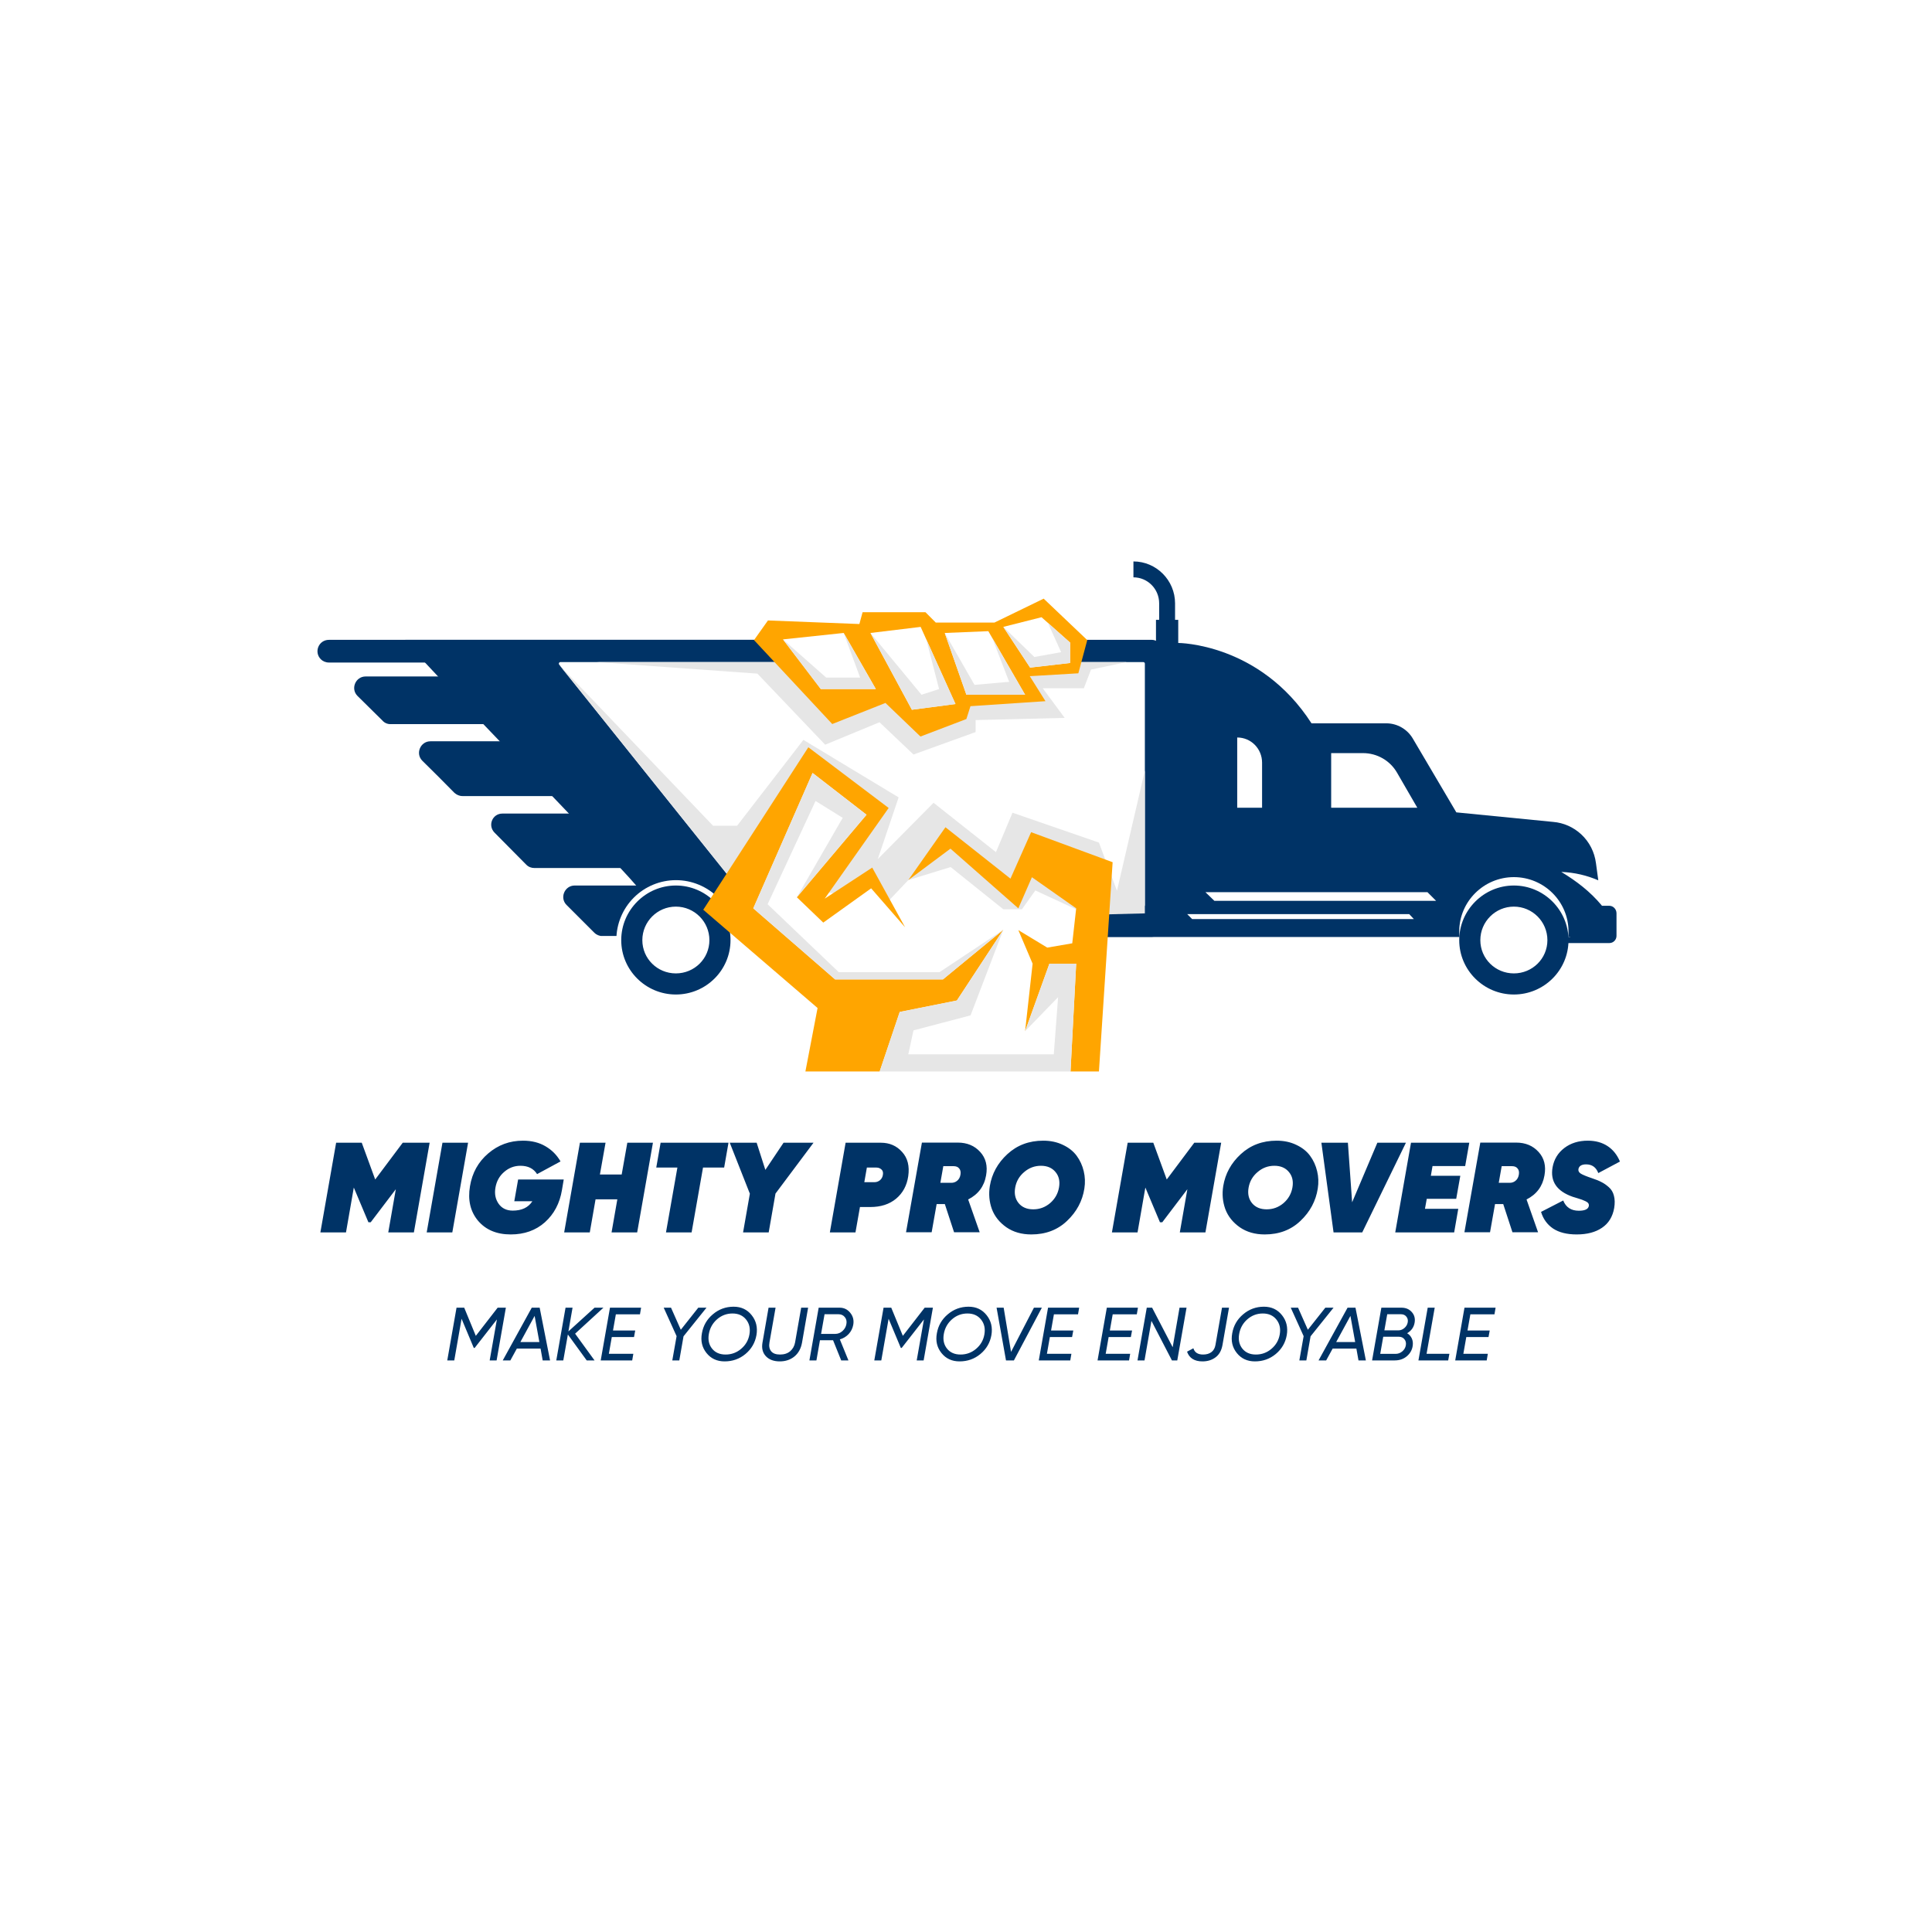 <?xml version="1.0" encoding="UTF-8"?> <svg xmlns="http://www.w3.org/2000/svg" width="447" height="447" viewBox="0 0 447 447" fill="none"> <rect width="447" height="447" fill="white"></rect> <g clip-path="url(#clip0_1207_1709)"> <path d="M99.404 264.388L95.759 285.133H89.832L91.58 275.146L85.771 282.792H85.238L81.86 274.76L80.052 285.133H74.125L77.77 264.388H83.697L86.809 272.893L93.18 264.388H99.404ZM102.37 264.388H108.297L104.651 285.133H98.724L102.37 264.388ZM130.428 272.893L130.014 275.353C129.5 278.415 128.186 280.895 126.072 282.792C123.958 284.669 121.321 285.607 118.159 285.607C114.919 285.607 112.4 284.55 110.602 282.436C108.824 280.302 108.202 277.645 108.735 274.464C109.249 271.362 110.652 268.833 112.944 266.877C115.235 264.902 117.922 263.914 121.004 263.914C123.02 263.914 124.758 264.349 126.22 265.218C127.682 266.067 128.838 267.233 129.688 268.715L124.264 271.649C123.454 270.365 122.17 269.722 120.412 269.722C118.989 269.722 117.735 270.197 116.648 271.145C115.561 272.073 114.89 273.279 114.633 274.76C114.376 276.203 114.623 277.457 115.374 278.524C116.124 279.571 117.211 280.095 118.634 280.095C120.728 280.095 122.239 279.374 123.168 277.931H118.989L119.878 272.893H130.428ZM145.141 264.388H151.068L147.422 285.133H141.495L142.829 277.487H137.791L136.457 285.133H130.53L134.175 264.388H140.103L138.799 271.738H143.837L145.141 264.388ZM168.55 264.388L167.543 270.137H162.653L160.015 285.133H154.088L156.726 270.137H151.836L152.843 264.388H168.55ZM188.222 264.388L179.421 276.153L177.85 285.133H171.923L173.493 276.183L168.841 264.388H175.064L177.079 270.671L181.288 264.388H188.222ZM203.795 264.388C205.811 264.388 207.45 265.099 208.715 266.522C209.999 267.925 210.473 269.792 210.137 272.123C209.821 274.296 208.883 276.035 207.322 277.339C205.781 278.623 203.786 279.265 201.336 279.265H198.965L197.928 285.133H192.001L195.646 264.388H203.795ZM204.27 271.827C204.368 271.273 204.26 270.858 203.944 270.582C203.627 270.285 203.242 270.137 202.788 270.137H200.565L199.972 273.516H202.343C202.798 273.516 203.213 273.368 203.588 273.071C203.963 272.755 204.191 272.34 204.27 271.827ZM228.148 271.945C227.713 274.474 226.33 276.331 223.999 277.517L226.666 285.103H220.739L218.605 278.583H216.708L215.553 285.103H209.625L213.3 264.358H221.598C223.752 264.358 225.48 265.08 226.784 266.522C228.088 267.944 228.543 269.752 228.148 271.945ZM218.249 269.811L217.568 273.664H219.998C220.571 273.684 221.055 273.526 221.45 273.19C221.865 272.854 222.122 272.38 222.221 271.767C222.319 271.155 222.221 270.681 221.924 270.345C221.648 269.989 221.213 269.811 220.62 269.811H218.249ZM238.616 285.607C236.364 285.607 234.437 285.054 232.837 283.947C231.237 282.821 230.12 281.419 229.488 279.739C228.876 278.04 228.718 276.262 229.014 274.405C229.488 271.54 230.841 269.08 233.074 267.026C235.326 264.951 238.092 263.914 241.372 263.914C243.071 263.914 244.592 264.24 245.936 264.892C247.279 265.524 248.336 266.364 249.107 267.411C249.877 268.458 250.421 269.643 250.737 270.967C251.053 272.271 251.102 273.615 250.885 274.998C250.43 277.882 249.097 280.371 246.884 282.466C244.691 284.56 241.935 285.607 238.616 285.607ZM235.682 278.376C236.472 279.324 237.598 279.798 239.06 279.798C240.522 279.798 241.816 279.324 242.943 278.376C244.069 277.408 244.76 276.203 245.017 274.76C245.274 273.318 245.007 272.123 244.217 271.175C243.427 270.206 242.3 269.722 240.838 269.722C239.376 269.722 238.082 270.206 236.956 271.175C235.83 272.123 235.139 273.318 234.882 274.76C234.625 276.203 234.892 277.408 235.682 278.376ZM282.541 264.388L278.896 285.133H272.969L274.717 275.146L268.909 282.792H268.375L264.997 274.76L263.189 285.133H257.262L260.907 264.388H266.834L269.946 272.893L276.318 264.388H282.541ZM292.619 285.607C290.367 285.607 288.441 285.054 286.84 283.947C285.24 282.821 284.124 281.419 283.492 279.739C282.879 278.04 282.721 276.262 283.017 274.405C283.492 271.54 284.845 269.08 287.078 267.026C289.33 264.951 292.096 263.914 295.375 263.914C297.074 263.914 298.596 264.24 299.939 264.892C301.283 265.524 302.34 266.364 303.11 267.411C303.881 268.458 304.424 269.643 304.74 270.967C305.056 272.271 305.106 273.615 304.888 274.998C304.434 277.882 303.1 280.371 300.888 282.466C298.695 284.56 295.938 285.607 292.619 285.607ZM289.685 278.376C290.476 279.324 291.602 279.798 293.064 279.798C294.526 279.798 295.82 279.324 296.946 278.376C298.072 277.408 298.764 276.203 299.021 274.76C299.277 273.318 299.011 272.123 298.22 271.175C297.43 270.206 296.304 269.722 294.842 269.722C293.38 269.722 292.086 270.206 290.96 271.175C289.834 272.123 289.142 273.318 288.885 274.76C288.628 276.203 288.895 277.408 289.685 278.376ZM308.539 285.133L305.724 264.388H311.858L312.836 278.169L318.674 264.388H325.283L315.177 285.133H308.539ZM338.994 269.782H331.437L331.052 272.034H337.868L336.919 277.368H330.103L329.688 279.68H337.393L336.445 285.133H322.813L326.458 264.388H339.942L338.994 269.782ZM357.339 271.945C356.905 274.474 355.522 276.331 353.19 277.517L355.857 285.103H349.93L347.797 278.583H345.9L344.744 285.103H338.817L342.492 264.358H350.79C352.943 264.358 354.672 265.08 355.976 266.522C357.28 267.944 357.734 269.752 357.339 271.945ZM347.441 269.811L346.759 273.664H349.19C349.762 273.684 350.246 273.526 350.642 273.19C351.057 272.854 351.313 272.38 351.412 271.767C351.511 271.155 351.412 270.681 351.116 270.345C350.839 269.989 350.405 269.811 349.812 269.811H347.441ZM364.785 285.607C362.532 285.607 360.715 285.153 359.332 284.244C357.969 283.315 357.04 282.031 356.546 280.391L361.673 277.754C362.305 279.334 363.51 280.124 365.288 280.124C366.691 280.124 367.462 279.759 367.6 279.028C367.64 278.791 367.6 278.583 367.481 278.406C367.363 278.228 367.155 278.07 366.859 277.931C366.563 277.793 366.286 277.675 366.029 277.576C365.772 277.477 365.407 277.358 364.933 277.22C364.478 277.082 364.123 276.973 363.866 276.894C360.191 275.61 358.64 273.338 359.213 270.078C359.549 268.221 360.458 266.729 361.94 265.603C363.421 264.477 365.229 263.914 367.363 263.914C369.141 263.914 370.662 264.329 371.927 265.159C373.191 265.988 374.149 267.184 374.801 268.744L369.793 271.412C369.279 270.068 368.341 269.396 366.978 269.396C365.95 269.396 365.358 269.752 365.2 270.463C365.121 270.898 365.298 271.254 365.733 271.53C366.168 271.807 367.057 272.172 368.4 272.627C369.25 272.903 369.951 273.19 370.504 273.486C371.077 273.763 371.65 274.158 372.223 274.672C372.816 275.185 373.211 275.847 373.409 276.657C373.626 277.467 373.646 278.415 373.468 279.502C373.112 281.517 372.174 283.039 370.652 284.066C369.151 285.093 367.195 285.607 364.785 285.607Z" fill="#003366"></path> <path d="M117.041 302.554L114.897 314.754H113.294L114.967 305.273L109.826 311.861H109.617L106.793 305.116L105.103 314.754H103.482L105.626 302.554H107.403L110.087 309.072L115.141 302.554H117.041ZM125.558 314.754L125.07 312.018H119.58L118.081 314.754H116.321L123.031 302.554H124.861L127.266 314.754H125.558ZM120.399 310.501H124.791L123.693 304.454L120.399 310.501ZM139.616 302.554L133.062 308.567L137.559 314.754H135.746L131.389 308.759L130.326 314.754H128.705L130.849 302.554H132.47L131.511 308.044L137.559 302.554H139.616ZM148.066 304.088H142.489L141.826 307.835H146.968L146.689 309.351H141.547L140.868 313.22H146.532L146.27 314.754H138.985L141.129 302.554H148.327L148.066 304.088ZM163.46 302.554L158.144 309.177L157.168 314.754H155.547L156.541 309.142L153.56 302.554H155.251L157.517 307.661L161.56 302.554H163.46ZM167.644 314.98C165.89 314.98 164.496 314.336 163.462 313.046C162.427 311.756 162.073 310.234 162.398 308.48C162.701 306.714 163.543 305.25 164.926 304.088C166.308 302.914 167.912 302.327 169.736 302.327C171.49 302.327 172.885 302.984 173.919 304.297C174.953 305.598 175.319 307.132 175.017 308.898C174.703 310.664 173.855 312.122 172.472 313.272C171.101 314.411 169.492 314.98 167.644 314.98ZM167.871 313.394C169.242 313.394 170.445 312.953 171.479 312.07C172.524 311.187 173.163 310.071 173.396 308.724C173.628 307.376 173.373 306.237 172.629 305.308C171.885 304.367 170.834 303.896 169.474 303.896C168.115 303.896 166.918 304.349 165.884 305.255C164.862 306.162 164.234 307.295 164.002 308.654C163.769 309.99 164.019 311.117 164.751 312.035C165.483 312.941 166.523 313.394 167.871 313.394ZM180.417 314.98C179.023 314.98 177.948 314.58 177.193 313.778C176.449 312.976 176.188 311.936 176.408 310.658L177.82 302.554H179.441L178.029 310.589C177.878 311.437 178.006 312.116 178.413 312.628C178.831 313.139 179.516 313.394 180.469 313.394C181.433 313.394 182.218 313.139 182.822 312.628C183.426 312.105 183.804 311.425 183.955 310.589L185.366 302.554H186.97L185.558 310.658C185.314 312.018 184.727 313.081 183.798 313.848C182.868 314.603 181.741 314.98 180.417 314.98ZM197.414 306.51C197.263 307.335 196.909 308.05 196.351 308.654C195.793 309.247 195.114 309.659 194.312 309.891L196.299 314.754H194.626L192.743 310.083H189.711L188.892 314.754H187.271L189.415 302.554H194.26C195.271 302.554 196.096 302.955 196.735 303.757C197.374 304.547 197.6 305.465 197.414 306.51ZM195.828 306.336C195.944 305.709 195.822 305.174 195.462 304.733C195.102 304.291 194.614 304.07 193.998 304.07H190.774L189.972 308.619H193.231C193.859 308.619 194.422 308.398 194.922 307.957C195.422 307.504 195.724 306.963 195.828 306.336ZM215.842 302.554L213.698 314.754H212.095L213.768 305.273L208.626 311.861H208.417L205.594 305.116L203.903 314.754H202.283L204.426 302.554H206.204L208.888 309.072L213.942 302.554H215.842ZM222.006 314.98C220.252 314.98 218.857 314.336 217.823 313.046C216.789 311.756 216.435 310.234 216.76 308.48C217.062 306.714 217.905 305.25 219.287 304.088C220.67 302.914 222.273 302.327 224.097 302.327C225.852 302.327 227.246 302.984 228.28 304.297C229.314 305.598 229.68 307.132 229.378 308.898C229.065 310.664 228.216 312.122 226.834 313.272C225.463 314.411 223.853 314.98 222.006 314.98ZM222.233 313.394C223.604 313.394 224.806 312.953 225.84 312.07C226.886 311.187 227.525 310.071 227.757 308.724C227.99 307.376 227.734 306.237 226.991 305.308C226.247 304.367 225.195 303.896 223.836 303.896C222.477 303.896 221.28 304.349 220.246 305.255C219.223 306.162 218.596 307.295 218.364 308.654C218.131 309.99 218.381 311.117 219.113 312.035C219.845 312.941 220.885 313.394 222.233 313.394ZM232.754 314.754L230.576 302.554H232.214L233.922 312.784L239.22 302.554H241.05L234.584 314.754H232.754ZM249.419 304.088H243.842L243.18 307.835H248.321L248.042 309.351H242.901L242.221 313.22H247.886L247.624 314.754H240.339L242.483 302.554H249.681L249.419 304.088ZM263.018 304.088H257.441L256.779 307.835H261.92L261.641 309.351H256.5L255.82 313.22H261.485L261.223 314.754H253.938L256.082 302.554H263.28L263.018 304.088ZM263.18 314.754L265.324 302.554H266.561L271.319 311.704L272.905 302.554H274.526L272.382 314.754H271.145L266.404 305.604L264.801 314.754H263.18ZM278.217 314.98C276.358 314.98 275.167 314.231 274.644 312.732L276.108 311.948C276.399 312.912 277.148 313.394 278.357 313.394C279.135 313.394 279.774 313.209 280.274 312.837C280.773 312.465 281.087 311.913 281.215 311.181L282.731 302.554H284.352L282.836 311.216C282.603 312.494 282.063 313.441 281.215 314.057C280.378 314.673 279.379 314.98 278.217 314.98ZM290.341 314.98C288.587 314.98 287.192 314.336 286.158 313.046C285.124 311.756 284.77 310.234 285.095 308.48C285.397 306.714 286.24 305.25 287.622 304.088C289.005 302.914 290.608 302.327 292.432 302.327C294.187 302.327 295.581 302.984 296.615 304.297C297.649 305.598 298.015 307.132 297.713 308.898C297.4 310.664 296.551 312.122 295.169 313.272C293.798 314.411 292.188 314.98 290.341 314.98ZM290.568 313.394C291.939 313.394 293.141 312.953 294.175 312.07C295.221 311.187 295.86 310.071 296.092 308.724C296.325 307.376 296.069 306.237 295.326 305.308C294.582 304.367 293.53 303.896 292.171 303.896C290.812 303.896 289.615 304.349 288.581 305.255C287.558 306.162 286.931 307.295 286.699 308.654C286.466 309.99 286.716 311.117 287.448 312.035C288.18 312.941 289.22 313.394 290.568 313.394ZM308.538 302.554L303.222 309.177L302.246 314.754H300.625L301.618 309.142L298.638 302.554H300.329L302.594 307.661L306.638 302.554H308.538ZM314.309 314.754L313.821 312.018H308.331L306.832 314.754H305.072L311.782 302.554H313.612L316.017 314.754H314.309ZM309.15 310.501H313.542L312.444 304.454L309.15 310.501ZM327.303 305.97C327.129 307.062 326.548 307.893 325.561 308.462C326.049 308.753 326.409 309.154 326.641 309.665C326.874 310.164 326.943 310.74 326.85 311.39C326.711 312.343 326.258 313.145 325.491 313.795C324.736 314.434 323.8 314.754 322.685 314.754H317.456L319.6 302.554H324.236C325.235 302.554 326.031 302.885 326.624 303.547C327.228 304.21 327.455 305.017 327.303 305.97ZM325.7 305.935C325.793 305.424 325.688 304.988 325.386 304.628C325.096 304.256 324.678 304.07 324.132 304.07H320.96L320.297 307.8H323.539C324.05 307.8 324.515 307.62 324.933 307.26C325.352 306.9 325.607 306.458 325.7 305.935ZM324.445 312.662C324.898 312.279 325.171 311.809 325.264 311.251C325.357 310.693 325.247 310.228 324.933 309.857C324.631 309.473 324.207 309.281 323.661 309.281H320.036L319.339 313.238H322.894C323.475 313.238 323.992 313.046 324.445 312.662ZM330.061 313.22H335.342L335.063 314.754H328.179L330.323 302.554H331.944L330.061 313.22ZM345.769 304.088H340.192L339.53 307.835H344.671L344.392 309.351H339.251L338.571 313.22H344.235L343.974 314.754H336.689L338.833 302.554H346.031L345.769 304.088Z" fill="#003366"></path> <path fill-rule="evenodd" clip-rule="evenodd" d="M337.685 216.783H224.849C224.18 216.783 223.578 216.515 223.177 216.114L217.425 210.362C215.953 208.89 217.024 206.349 219.097 206.349H267.455C266.296 205.145 265.114 203.941 263.91 202.737H210.803C210.201 202.737 209.599 202.536 209.131 202.068L202.576 195.446C201.105 193.975 202.108 191.5 204.182 191.5H252.607C251.403 190.296 250.199 189.092 248.995 187.888H195.955C195.286 187.888 194.751 187.621 194.283 187.219C192.098 184.99 189.89 182.783 187.661 180.598C186.189 179.126 187.26 176.585 189.333 176.585H237.691C236.443 175.381 235.239 174.199 234.079 173.04H181.039C180.437 173.04 179.835 172.772 179.434 172.304L174.284 167.221C172.812 165.749 173.882 163.207 175.956 163.207H224.18C223.199 162.226 222.241 161.268 221.304 160.331H168.398C167.729 160.331 167.127 160.064 166.726 159.662C165.254 158.191 166.258 155.649 168.398 155.649H267.455V143.409H268.191V139.597C268.191 136.253 265.516 133.577 262.238 133.577V129.898C267.522 129.898 271.87 134.246 271.87 139.597V143.409H272.605V148.76C272.605 148.76 291.467 148.76 303.44 167.354H320.763C323.238 167.354 325.579 168.692 326.85 170.832L336.949 187.955L359.356 190.162C361.764 190.363 364.038 191.366 365.844 193.038C367.717 194.777 368.921 197.118 369.255 199.727L369.79 203.673C367.115 202.536 364.372 201.867 361.229 201.733C364.774 203.874 367.917 206.282 370.593 209.492L371.596 216.783H362.834C362.879 216.381 362.901 215.958 362.901 215.512C362.901 208.556 357.216 202.937 350.26 202.937C343.303 202.937 337.618 208.556 337.618 215.512C337.618 215.958 337.64 216.381 337.685 216.783ZM307.988 186.885H327.92L323.238 178.792C321.633 175.983 318.623 174.244 315.345 174.244H307.988V186.885ZM286.25 186.885H292.002V176.451C292.002 173.24 289.461 170.632 286.25 170.632V186.885ZM327.117 212.636L326.047 211.499H274.679C275.036 211.855 275.415 212.234 275.816 212.636H327.117ZM332.267 208.422L330.261 206.415H278.893C279.562 207.084 280.253 207.753 280.966 208.422H332.267Z" fill="#003366"></path> <g clip-path="url(#clip1_1207_1709)"> <path fill-rule="evenodd" clip-rule="evenodd" d="M266.63 216.578H165.008L163.279 211.929L156.435 208.366L149.273 211.929L147.968 216.578H139.406C138.656 216.578 137.981 216.278 137.531 215.828L131.081 209.379C129.431 207.73 130.631 204.88 132.956 204.88H187.178C185.878 203.53 184.553 202.18 183.204 200.831H123.657C122.982 200.831 122.307 200.606 121.782 200.081L114.432 192.657C112.782 191.007 113.907 188.233 116.232 188.233H170.529C169.179 186.883 167.829 185.533 166.479 184.183H107.007C106.257 184.183 105.657 183.883 105.132 183.433C102.683 180.934 100.208 178.459 97.708 176.009C96.058 174.36 97.258 171.51 99.583 171.51H153.805C152.405 170.16 151.055 168.835 149.755 167.536H90.283C89.608 167.536 88.933 167.236 88.483 166.711L82.709 161.012C81.059 159.362 82.259 156.512 84.584 156.512H138.656C137.556 155.412 136.481 154.338 135.431 153.288H76.109C75.359 153.288 74.684 152.988 74.234 152.538C72.584 150.888 73.709 148.039 76.109 148.039H187.178V134.316H188.003V130.041C188.003 126.292 185.003 123.292 181.329 123.292V119.168C187.253 119.168 192.128 124.042 192.128 130.041V134.316H192.953V140.315C192.953 140.315 214.102 140.315 227.526 161.162H246.95C249.725 161.162 252.35 162.661 253.775 165.061L265.099 184.258L290.223 186.733C292.923 186.958 295.473 188.083 297.498 189.957C299.598 191.907 300.948 194.532 301.323 197.456L301.923 201.88C298.923 200.606 295.848 199.856 292.323 199.706C296.298 202.105 299.823 204.805 302.823 208.404L303.948 216.578H294.123C294.173 216.128 294.198 215.653 294.198 215.153C294.198 207.355 287.823 201.056 280.024 201.056C272.224 201.056 265.849 207.355 265.849 215.153C265.849 215.653 266.58 216.128 266.63 216.578ZM232.626 183.058H254.975L249.725 173.985C247.925 170.835 244.55 168.885 240.876 168.885H232.626V183.058ZM208.252 183.058H214.702V171.36C214.702 167.761 211.852 164.836 208.252 164.836V183.058ZM254.075 211.929L252.875 210.654H195.278C195.678 211.054 196.103 211.479 196.553 211.929H254.075ZM259.85 207.205L257.6 204.955H200.003C200.753 205.705 201.528 206.455 202.328 207.205H259.85Z" fill="#003366"></path> </g> <path d="M93.798 148.031H266.452C267.765 148.031 268.836 149.107 268.836 150.417V214.378C268.836 215.688 267.765 216.757 266.452 216.757H170.556L168 208.396L163.371 205.961L158.051 204.797L153.457 205.961L149.691 208.96L147.066 216.757L140.917 215.593C139.604 215.593 135.493 210.27 135.493 208.96L147.999 205.961C147.999 204.651 92.486 148.031 93.798 148.031Z" fill="#003366"></path> <path d="M129.373 153.761C129.188 153.53 129.352 153.188 129.648 153.188H264.531C264.726 153.188 264.884 153.345 264.884 153.54V209.424C264.884 209.619 264.726 209.777 264.531 209.777H174.379C174.271 209.777 174.17 209.728 174.103 209.645L129.373 153.761Z" fill="white"></path> <path d="M264.884 178.249V211.327L235.884 212.068L169.451 203.742L129.443 153.891L164.971 191.041H170.545L185.879 171.183L207.914 184.491L203.081 198.774L215.994 185.738L230.433 197.157L234.258 188.035L254.256 194.943L258.431 206.097L264.884 178.249Z" fill="#E6E6E6"></path> <path fill-rule="evenodd" clip-rule="evenodd" d="M362.9 217.52C362.9 224.476 357.215 230.095 350.259 230.095C343.302 230.095 337.617 224.476 337.617 217.52C337.617 210.564 343.302 204.879 350.259 204.879C357.215 204.879 362.9 210.564 362.9 217.52ZM358.017 217.52C358.017 213.24 354.539 209.762 350.259 209.762C345.978 209.762 342.5 213.24 342.5 217.52C342.5 221.801 345.978 225.212 350.259 225.212C354.539 225.212 358.017 221.801 358.017 217.52Z" fill="#003366"></path> <path d="M170.193 217.431C170.193 215.62 169.836 213.826 169.143 212.152C168.449 210.479 167.433 208.958 166.152 207.677C164.871 206.396 163.351 205.38 161.677 204.687C160.003 203.994 158.21 203.637 156.398 203.637C154.587 203.637 152.793 203.994 151.119 204.687C149.445 205.38 147.925 206.396 146.644 207.677C145.363 208.958 144.347 210.479 143.654 212.152C142.96 213.826 142.604 215.62 142.604 217.431L147.984 217.431C147.984 216.326 148.201 215.232 148.624 214.211C149.047 213.19 149.667 212.263 150.448 211.481C151.229 210.7 152.157 210.08 153.178 209.657C154.199 209.234 155.293 209.017 156.398 209.017C157.503 209.017 158.597 209.234 159.618 209.657C160.639 210.08 161.567 210.7 162.348 211.481C163.129 212.263 163.749 213.19 164.172 214.211C164.595 215.232 164.813 216.326 164.813 217.431H170.193Z" fill="white"></path> <path fill-rule="evenodd" clip-rule="evenodd" d="M169.015 217.52C169.015 224.476 163.33 230.095 156.374 230.095C149.418 230.095 143.732 224.476 143.732 217.52C143.732 210.564 149.418 204.879 156.374 204.879C163.33 204.879 169.015 210.564 169.015 217.52ZM164.132 217.52C164.132 213.24 160.654 209.762 156.374 209.762C152.093 209.762 148.615 213.24 148.615 217.52C148.615 221.801 152.093 225.212 156.374 225.212C160.654 225.212 164.132 221.801 164.132 217.52Z" fill="#003366"></path> <path d="M372.332 209.566H363.302V216.79H361.764V218.195H372.332C373.268 218.195 374.004 217.459 374.004 216.522V211.305C374.004 210.369 373.268 209.566 372.332 209.566Z" fill="#003366"></path> <path d="M204.808 209.26L208.026 205.866L210.15 203.622L219.95 200.609L232.129 210.375H236.44L239.538 206.021L248.965 210.375L249.811 209.063L252.754 216.083L248.951 220.387L237.301 221.545L230.132 217.255H209.423L202.508 214.651C202.508 214.651 203.827 211.786 204.808 209.26Z" fill="white"></path> <path d="M179.083 221.544L167.92 206.67L185.525 175.758L202.883 187.746L188.086 207.327L188.622 210.156L190.238 211.299L201.104 203.608L209.402 214.538L211.35 217.494L197.421 221.544H179.083Z" fill="white"></path> <path d="M232.13 215.118L221.391 231.481L208.168 234.127L203.525 247.9H186.344L189.159 233.217L162.713 210.489L187.021 172.895L205.607 186.936L190.81 207.921L201.803 200.731L209.403 214.539L201.556 205.529L190.478 213.46L184.368 207.596L200.484 188.502L188.002 178.836L174.285 210.157L193.209 226.598H218.166L232.13 215.118Z" fill="#FFA500"></path> <path d="M247.681 247.899L248.994 222.963H242.799L237.175 238.578L238.911 222.963L235.609 215.195L242.298 219.245L248.084 218.25L248.994 210.157L238.749 202.959L235.609 210.157L219.902 196.348L210.15 203.623L218.745 191.395L233.788 203.291L238.565 192.538L257.426 199.488L254.258 247.899H247.681Z" fill="#FFA500"></path> <path d="M138.086 153.188H260.649L252.425 154.918L250.767 159.245H241.254L246.335 166.095L225.723 166.599V169.376L211.345 174.567L203.489 167.104L190.913 172.296L175.238 155.855L138.086 153.188Z" fill="#E6E6E6"></path> <path d="M174.453 148.097L192.552 167.515L204.865 162.639L212.965 170.408L223.591 166.358L224.53 163.387L241.888 162.23L238.254 156.444L249.494 155.781L251.554 148.097L241.471 138.508L230.069 144.047H216.514L214.122 141.648H199.573L198.832 144.378L177.678 143.553L174.453 148.097Z" fill="#FFA500"></path> <path d="M181.148 147.934L189.905 159.421H202.634L195.197 146.445L181.148 147.934Z" fill="white"></path> <path d="M201.393 146.447L210.982 164.214L221.065 162.888L213.007 145.043L201.393 146.447Z" fill="white"></path> <path d="M218.582 146.448L223.592 160.743H237.175L228.665 146.031L218.582 146.448Z" fill="white"></path> <path d="M232.129 145.041L238.331 154.461L247.589 153.389V148.675L240.977 142.805L232.129 145.041Z" fill="white"></path> <path d="M181.148 147.934L191.154 156.775H199.007L195.197 146.445L202.634 159.421H189.905L181.148 147.934Z" fill="#E6E6E6"></path> <path d="M201.393 146.445L210.982 164.212L221.065 162.886L214.298 147.899L217.269 159.421L213.211 160.741L201.393 146.445Z" fill="#E6E6E6"></path> <path d="M218.582 146.445L225.469 158.455L233.484 157.749L229.568 147.595L237.175 160.741H223.592L218.582 146.445Z" fill="#E6E6E6"></path> <path d="M232.129 145.041L239.312 152.005L245.507 150.89L242.445 144.109L247.589 148.675V153.388L238.331 154.461L232.129 145.041Z" fill="#E6E6E6"></path> <path d="M232.129 215.117L224.557 234.923L211.349 238.395L210.149 243.934H243.813L244.808 230.711L237.174 238.579L242.797 222.963H248.993L247.68 247.9H203.523L208.166 234.126L221.389 231.48L232.129 215.117Z" fill="#E6E6E6"></path> <path d="M184.366 207.596L194.972 189.222L188.692 185.32L177.6 209.212L194.061 224.926H217.367L232.129 215.118L218.165 226.598H193.207L174.283 210.158L188 178.836L200.482 188.503L184.366 207.596Z" fill="#E6E6E6"></path> </g> <defs> <clipPath id="clip0_1207_1709"> <rect width="304.327" height="191.571" fill="white" transform="translate(71.336 127.715)"></rect> </clipPath> <clipPath id="clip1_1207_1709"> <rect width="140.274" height="77.052" fill="white" transform="translate(43.467 139.496)"></rect> </clipPath> </defs> </svg> 
